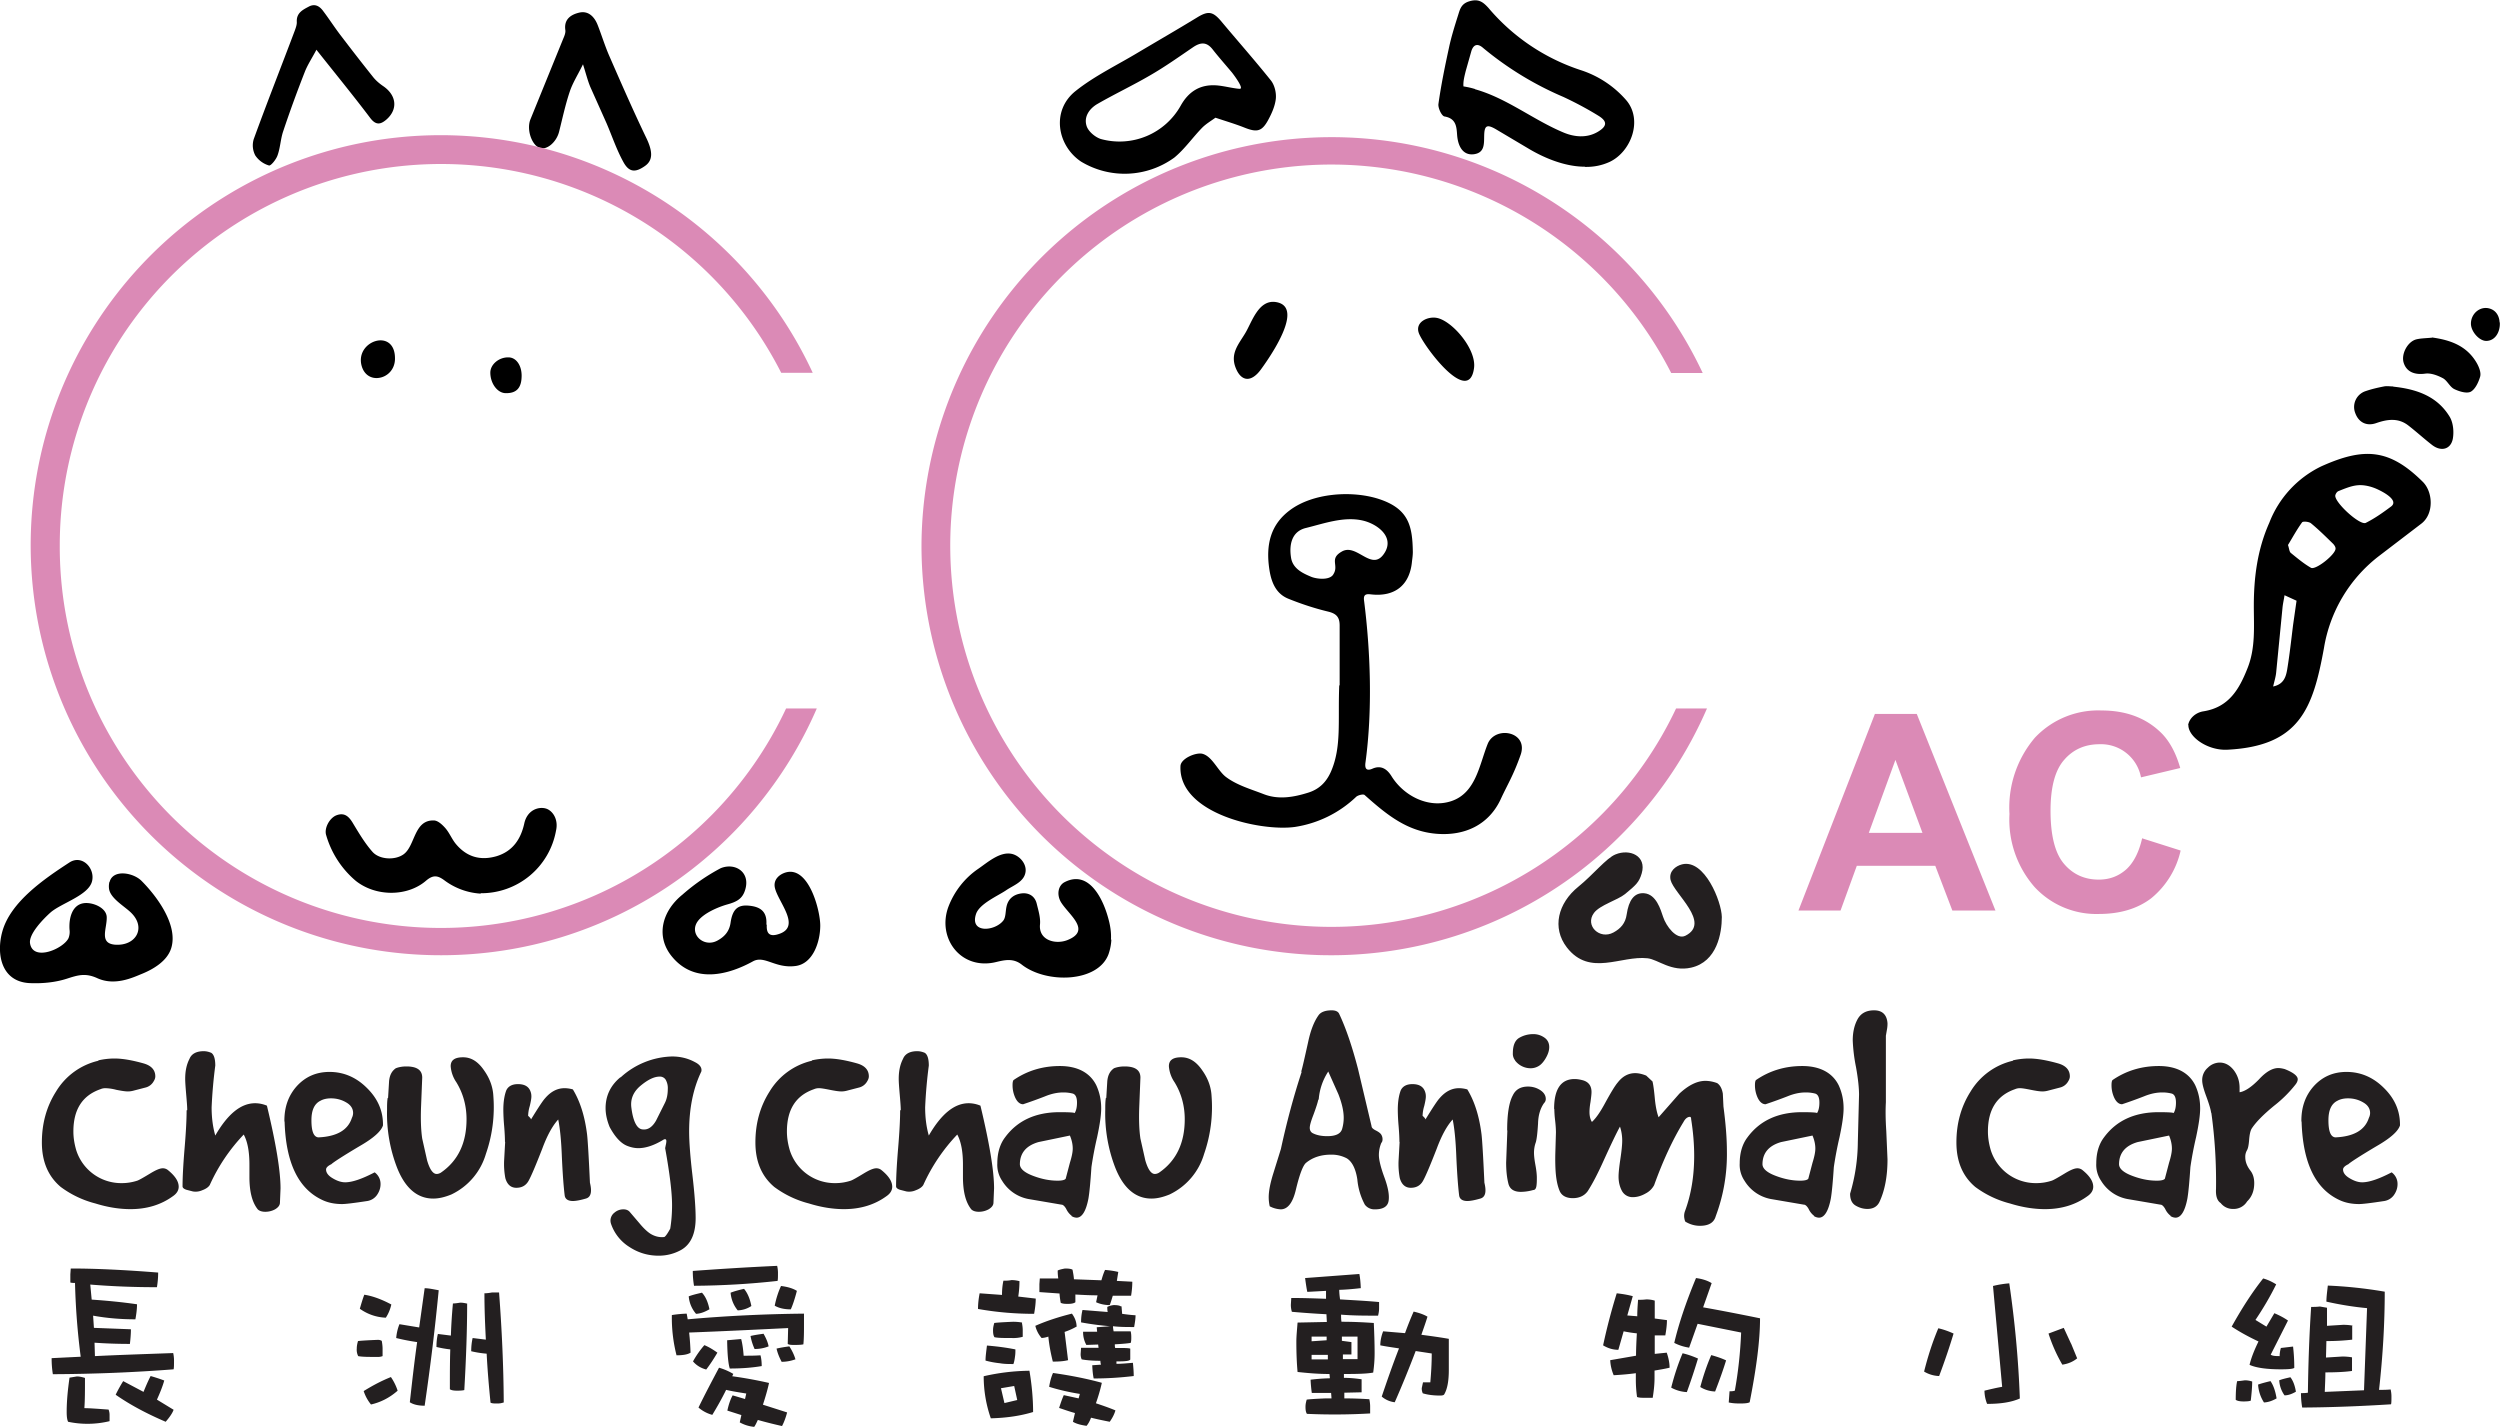 
<svg xmlns="http://www.w3.org/2000/svg" viewBox="0 0 122.98 70.19">
  <defs>
    <style>
      .cls-1,.cls-2{fill:#db8ab6}.cls-2,.cls-4{fill-rule:evenodd}.cls-5{fill:#231f20}
    </style>
  </defs>
  <g id="logo">
    <path d="M4.84 52.16c.27-.06.53-.09.8-.09.38 0 .85.08 1.42.24.39.11.58.33.58.64 0 .08-.03.16-.08.24a.63.63 0 0 1-.41.31l-.54.14c-.1.03-.21.05-.32.05-.13 0-.32-.03-.57-.08a2.31 2.31 0 0 0-.54-.08.6.6 0 0 0-.24.05c-.89.31-1.33 1-1.33 2.08 0 .31.05.61.14.92A2.32 2.32 0 0 0 6 58.2c.25 0 .5-.04.75-.12.09-.03.3-.15.63-.35.28-.17.48-.26.63-.26a.4.4 0 0 1 .24.08c.36.29.54.56.54.83 0 .17-.09.33-.28.46-.59.43-1.29.64-2.09.64-.54 0-1.12-.09-1.73-.28a4.9 4.9 0 0 1-1.7-.81c-.62-.52-.93-1.25-.93-2.19s.23-1.77.7-2.51a3.3 3.3 0 0 1 2.08-1.51ZM9.21 54.61c0-.16-.02-.42-.05-.76-.03-.35-.05-.61-.05-.78 0-.39.07-.71.21-.98.1-.25.34-.38.7-.38.13 0 .25.03.37.08.13.08.2.29.2.63a23.53 23.53 0 0 0-.18 2.05c0 .51.06.97.18 1.39.61-1.06 1.26-1.59 1.96-1.59.19 0 .39.04.58.12.45 1.87.67 3.22.67 4.07l-.03.72c-.01.12-.09.22-.24.31a1 1 0 0 1-.48.12c-.16 0-.29-.04-.37-.12-.28-.35-.41-.88-.41-1.59v-.61c0-.63-.09-1.13-.28-1.48a8.87 8.87 0 0 0-1.67 2.48c-.06.1-.18.19-.37.26a.8.8 0 0 1-.46.06l-.31-.08c-.13-.04-.2-.1-.2-.17 0-.42.03-1.04.1-1.87.07-.83.1-1.45.1-1.87ZM13.99 55.17c-.01-.69.19-1.27.61-1.74.42-.46.95-.7 1.61-.7.69 0 1.31.26 1.84.79.54.53.8 1.14.79 1.84-.09.29-.47.63-1.15 1.02-.84.5-1.3.8-1.39.89-.17.08-.26.17-.26.26 0 .16.11.31.34.44.22.13.42.19.6.19.34 0 .82-.16 1.45-.49a.7.7 0 0 1 .29.58c0 .19-.06.37-.18.54a.72.72 0 0 1-.47.29c-.65.1-1.07.15-1.24.15-.35 0-.66-.06-.93-.18-1.21-.54-1.84-1.83-1.9-3.88Zm1.67.78c.91-.04 1.46-.36 1.65-.96a.53.53 0 0 0 .06-.24c0-.21-.11-.39-.34-.52-.22-.13-.47-.2-.75-.2-.2 0-.38.04-.52.12-.3.15-.44.47-.44.96 0 .54.11.82.34.84ZM19.09 54.01l.05-.83c.03-.29.13-.49.33-.63.15-.06.33-.09.52-.09.52 0 .78.18.78.55l-.06 1.5c-.02.6 0 1.1.06 1.5l.24 1.07c.13.45.29.67.47.67.06 0 .13-.02.2-.06.85-.58 1.27-1.46 1.27-2.63 0-.67-.17-1.28-.5-1.82a1.6 1.6 0 0 1-.28-.79c0-.3.2-.44.61-.44s.75.22 1.05.67c.28.4.42.82.44 1.25a7 7 0 0 1-.37 2.84 3.2 3.2 0 0 1-1.7 1.99c-.32.13-.61.2-.89.2-.77 0-1.37-.5-1.77-1.5a7.37 7.37 0 0 1-.5-2.87c0-.2 0-.4.03-.58ZM24.84 56.17c0-.16-.01-.42-.04-.78a9.91 9.91 0 0 1-.04-.79c0-.39.05-.7.14-.95.09-.21.29-.32.58-.32.34 0 .55.13.63.4.02.06.03.13.03.21 0 .1-.03.26-.08.47a1.8 1.8 0 0 0-.08.48c.09.08.14.14.14.18.35-.57.58-.92.69-1.04.29-.34.61-.5.96-.5.13 0 .27.02.41.06.36.59.59 1.33.7 2.22.03.25.08 1.04.14 2.37.11.45.05.71-.2.78-.28.08-.49.12-.64.12-.23 0-.37-.09-.4-.26-.05-.39-.1-1.02-.14-1.9-.03-.8-.09-1.41-.18-1.85-.29.32-.55.8-.79 1.45-.32.82-.54 1.34-.67 1.57-.13.23-.33.34-.6.34s-.45-.16-.54-.47a3.75 3.75 0 0 1-.06-.89l.05-.9ZM30.54 52.99a3.89 3.89 0 0 1 2.52-1.02c.41 0 .78.09 1.13.28.24.12.35.28.31.46-.4.83-.6 1.81-.6 2.95 0 .48.05 1.19.16 2.13s.16 1.65.16 2.13c0 .77-.24 1.3-.72 1.57-.33.18-.69.28-1.1.28-.52 0-1-.14-1.44-.43a2.16 2.16 0 0 1-.9-1.13.55.55 0 0 1-.03-.17.5.5 0 0 1 .2-.39.66.66 0 0 1 .44-.16c.14 0 .25.05.32.14l.47.55c.19.23.37.4.52.5.22.14.46.2.7.17.06-.03.16-.17.29-.41.06-.37.09-.75.09-1.16 0-.6-.11-1.53-.34-2.8l.03-.15a1 1 0 0 0 .03-.19c0-.11-.06-.13-.17-.06-.45.27-.85.4-1.21.4-.18 0-.36-.04-.54-.11-.31-.12-.6-.43-.87-.93-.13-.32-.2-.63-.2-.93 0-.6.24-1.11.72-1.51Zm.97.42c-.36.3-.51.67-.45 1.09.09.7.29 1.06.58 1.06.24.02.45-.12.63-.43l.43-.86c.1-.19.15-.43.15-.7a.83.83 0 0 0-.1-.45.33.33 0 0 0-.3-.16c-.27 0-.58.15-.94.45ZM39.94 52.16c.27-.06.53-.09.8-.09.38 0 .85.08 1.42.24.39.11.58.33.58.64 0 .08-.03.16-.08.24a.63.63 0 0 1-.41.31l-.54.14c-.1.03-.21.05-.32.05-.13 0-.32-.03-.57-.08s-.42-.08-.54-.08a.6.6 0 0 0-.24.05c-.89.31-1.33 1-1.33 2.08 0 .31.05.61.14.92a2.32 2.32 0 0 0 2.25 1.62c.25 0 .5-.04.75-.12.09-.03.3-.15.63-.35.28-.17.48-.26.63-.26a.4.4 0 0 1 .24.08c.36.29.54.56.54.83 0 .17-.09.33-.28.46-.59.43-1.29.64-2.09.64-.54 0-1.12-.09-1.73-.28a4.9 4.9 0 0 1-1.7-.81c-.62-.52-.93-1.25-.93-2.19s.23-1.77.7-2.51a3.3 3.3 0 0 1 2.08-1.51ZM44.31 54.61c0-.16-.02-.42-.05-.76-.03-.35-.05-.61-.05-.78 0-.39.07-.71.21-.98.1-.25.34-.38.7-.38.13 0 .25.03.37.08.13.08.2.29.2.63a23.53 23.53 0 0 0-.18 2.05c0 .51.06.97.18 1.39.61-1.06 1.26-1.59 1.96-1.59.19 0 .39.04.58.12.45 1.87.67 3.22.67 4.07l-.03.72c-.01.12-.09.22-.24.31a1 1 0 0 1-.48.12c-.16 0-.29-.04-.37-.12-.28-.35-.41-.88-.41-1.59v-.61c0-.63-.09-1.13-.28-1.48a8.87 8.87 0 0 0-1.67 2.48c-.06.1-.18.19-.37.26a.8.8 0 0 1-.46.06l-.31-.08c-.13-.04-.2-.1-.2-.17 0-.42.03-1.04.1-1.87.07-.83.1-1.45.1-1.87ZM52.72 59.81a.91.91 0 0 1-.27-.34c-.08-.14-.16-.21-.23-.21l-1.64-.28a1.93 1.93 0 0 1-1.28-.89 1.4 1.4 0 0 1-.24-.86c0-.52.13-.95.38-1.28.61-.83 1.51-1.24 2.69-1.24.51 0 .75.02.73.05.08-.12.12-.3.12-.52 0-.27-.08-.42-.23-.45a1.8 1.8 0 0 0-.46-.05c-.27 0-.56.06-.88.19a22.36 22.36 0 0 1-1.08.39c-.16 0-.3-.12-.4-.35a1.46 1.46 0 0 1-.12-.6c0-.13.02-.21.05-.24.67-.46 1.43-.69 2.28-.69s1.48.32 1.79.95c.16.35.24.72.24 1.13 0 .34-.07.81-.2 1.42a17.7 17.7 0 0 0-.28 1.47c-.05.76-.1 1.28-.15 1.56-.12.62-.32.93-.58.93a.49.49 0 0 1-.25-.08Zm-.29-1.85.2-.76c.09-.29.14-.52.14-.7 0-.21-.05-.43-.14-.64l-1.54.32c-.6.17-.91.53-.92 1.07-.01.23.21.43.67.6.4.15.79.23 1.19.23.23 0 .37-.04.4-.11ZM54.42 54.01l.05-.83c.03-.29.13-.49.33-.63.15-.06.33-.09.52-.09.52 0 .78.18.78.55l-.06 1.5c-.02.6 0 1.1.06 1.5l.24 1.07c.13.45.29.67.47.67.06 0 .13-.02.2-.06.85-.58 1.27-1.46 1.27-2.63 0-.67-.17-1.28-.5-1.82a1.6 1.6 0 0 1-.28-.79c0-.3.2-.44.61-.44s.75.22 1.05.67c.28.4.42.82.44 1.25a7 7 0 0 1-.37 2.84 3.2 3.2 0 0 1-1.7 1.99c-.32.13-.61.2-.89.2-.77 0-1.37-.5-1.77-1.5a7.37 7.37 0 0 1-.5-2.87c0-.2 0-.4.03-.58ZM64.01 52.71c.05-.15.16-.64.34-1.45.12-.57.29-1 .5-1.3.11-.17.33-.26.66-.26.19 0 .32.06.37.18.34.72.64 1.62.92 2.69l.67 2.83c0 .07.07.14.21.21.14.07.23.14.27.21.04.07.06.14.06.22s-.02.14-.06.18c-.08.19-.12.39-.12.6 0 .23.09.61.28 1.12.17.47.24.84.2 1.12-.04.29-.27.43-.67.43a.59.59 0 0 1-.5-.23 3.24 3.24 0 0 1-.37-1.24c-.08-.53-.26-.88-.52-1.04a1.6 1.6 0 0 0-.78-.18c-.48 0-.89.13-1.22.4-.15.12-.32.56-.5 1.31-.15.65-.4.98-.75.98a1.3 1.3 0 0 1-.54-.15 2.12 2.12 0 0 1-.05-.44c0-.32.08-.71.23-1.19l.37-1.19c.29-1.34.63-2.6 1.02-3.79Zm.84 1.38c-.03.15-.11.4-.24.75-.12.31-.18.52-.18.64s.05.21.14.26c.19.1.43.15.72.15.42 0 .66-.12.73-.35.05-.17.08-.36.08-.55 0-.34-.09-.72-.26-1.16l-.5-1.12a2.9 2.9 0 0 0-.47 1.38ZM68.84 56.17c0-.16-.01-.42-.04-.78a9.91 9.91 0 0 1-.04-.79c0-.39.05-.7.14-.95.09-.21.29-.32.58-.32.34 0 .55.13.63.4.02.06.03.13.03.21 0 .1-.03.26-.08.47a1.8 1.8 0 0 0-.08.48c.09.08.14.14.14.18.35-.57.58-.92.69-1.04.29-.34.61-.5.96-.5.13 0 .27.02.41.06.36.59.59 1.33.7 2.22.03.25.08 1.04.14 2.37.11.45.05.71-.2.78-.28.08-.49.12-.64.12-.23 0-.37-.09-.4-.26-.05-.39-.1-1.02-.14-1.9-.03-.8-.09-1.41-.18-1.85-.29.32-.55.8-.79 1.45-.32.82-.54 1.34-.67 1.57-.13.23-.33.34-.6.34s-.45-.16-.54-.47a3.75 3.75 0 0 1-.06-.89l.05-.9ZM74.14 55.62c0-.81.09-1.39.28-1.74.14-.29.39-.43.75-.43.15 0 .3.03.44.09.29.13.43.31.43.52 0 .08-.03.15-.09.21-.18.26-.28.59-.29.99-.03.5-.07.82-.12.96-.05.14-.08.31-.08.49 0 .13.02.33.07.6.05.27.07.48.07.62s0 .28-.02.41c-.02.13-.07.2-.16.2a2.3 2.3 0 0 1-.6.09c-.33 0-.53-.12-.61-.37-.08-.3-.12-.65-.12-1.07l.03-.8.03-.79Zm.39-3.46a.52.52 0 0 1-.11-.35c0-.39.11-.64.32-.76.21-.12.44-.18.69-.18.2 0 .38.06.54.17.16.11.24.27.24.47 0 .17-.06.35-.17.54-.11.19-.23.32-.35.39a.77.77 0 0 1-.4.11.96.96 0 0 1-.76-.38ZM76.45 54.55c0-.98.34-1.47 1.01-1.47.12 0 .25.02.4.06.29.08.43.28.43.58 0 .1-.02.27-.05.49-.04.22-.05.39-.05.49 0 .2.04.37.12.49.2-.18.42-.5.66-.95.28-.51.48-.84.61-.99.24-.31.53-.46.86-.46.16 0 .34.04.54.12l.31.29c.04.16.08.46.12.9.04.37.1.65.18.86l1.02-1.16c.45-.42.88-.63 1.28-.63.19 0 .39.04.58.11.15.1.24.28.28.52l.03.63c.11.83.17 1.56.17 2.22a8.7 8.7 0 0 1-.55 3.18c-.09.32-.35.47-.78.47-.23 0-.46-.06-.67-.18-.04 0-.07-.06-.09-.17a.67.67 0 0 1 .02-.35c.31-.83.46-1.74.46-2.75 0-.57-.05-1.17-.15-1.8 0-.07-.02-.11-.06-.11-.12 0-.23.09-.32.26-.52.85-1 1.88-1.44 3.1a.98.98 0 0 1-.42.41c-.21.12-.42.18-.62.18a.59.59 0 0 1-.54-.3c-.11-.2-.17-.44-.17-.71 0-.18.03-.47.09-.87s.09-.7.09-.9c0-.25-.04-.48-.11-.69-.16.29-.42.83-.78 1.62-.3.67-.57 1.19-.81 1.56-.16.22-.41.34-.73.34s-.55-.12-.65-.36c-.1-.24-.16-.53-.19-.88-.02-.25-.03-.58-.02-.98l.03-1.01c0-.13-.01-.33-.04-.59a5.22 5.22 0 0 1-.04-.57ZM89.24 59.81a.91.91 0 0 1-.27-.34c-.08-.14-.16-.21-.23-.21l-1.64-.28a1.93 1.93 0 0 1-1.28-.89 1.4 1.4 0 0 1-.24-.86c0-.52.13-.95.38-1.28.61-.83 1.51-1.24 2.69-1.24.51 0 .75.02.73.05.08-.12.12-.3.12-.52 0-.27-.08-.42-.23-.45a1.8 1.8 0 0 0-.46-.05c-.27 0-.56.06-.88.19a22.36 22.36 0 0 1-1.08.39c-.16 0-.3-.12-.4-.35a1.46 1.46 0 0 1-.12-.6c0-.13.02-.21.05-.24.67-.46 1.43-.69 2.28-.69s1.48.32 1.79.95c.16.35.24.72.24 1.13 0 .34-.07.81-.2 1.42a17.7 17.7 0 0 0-.28 1.47c-.05.76-.1 1.28-.15 1.56-.12.62-.32.93-.58.93a.49.49 0 0 1-.25-.08Zm-.28-1.85.2-.76c.09-.29.14-.52.14-.7 0-.21-.05-.43-.14-.64l-1.54.32c-.6.17-.91.53-.92 1.07-.01.23.21.43.67.6.4.15.79.23 1.19.23.23 0 .37-.04.4-.11ZM91.45 53.86c0-.31-.04-.76-.15-1.37a8.22 8.22 0 0 1-.16-1.31c0-.38.07-.71.21-.99.16-.33.44-.49.84-.49s.63.21.66.64c0 .06 0 .17-.03.32l-.05.29v3.27c-.02.36-.02.83.02 1.42l.06 1.39c0 .83-.13 1.51-.38 2.06-.11.26-.32.38-.61.38-.19 0-.38-.05-.57-.16-.19-.11-.28-.3-.28-.59a9.11 9.11 0 0 0 .38-2.53l.06-2.34ZM99.02 52.16c.27-.06.53-.09.8-.09.38 0 .85.08 1.42.24.39.11.58.33.58.64 0 .08-.03.16-.08.24a.63.63 0 0 1-.41.31l-.54.14c-.1.03-.21.05-.32.05-.13 0-.32-.03-.57-.08s-.42-.08-.54-.08a.6.6 0 0 0-.24.05c-.89.31-1.33 1-1.33 2.08 0 .31.05.61.14.92a2.32 2.32 0 0 0 2.25 1.62c.25 0 .5-.04.75-.12.09-.03.3-.15.63-.35.28-.17.48-.26.63-.26a.4.4 0 0 1 .24.08c.36.29.54.56.54.83 0 .17-.09.33-.28.46-.59.43-1.29.64-2.09.64-.54 0-1.12-.09-1.73-.28a4.9 4.9 0 0 1-1.7-.81c-.62-.52-.93-1.25-.93-2.19s.23-1.77.7-2.51a3.3 3.3 0 0 1 2.08-1.51ZM106.78 59.81a.91.91 0 0 1-.27-.34c-.08-.14-.16-.21-.23-.21l-1.64-.28a1.93 1.93 0 0 1-1.28-.89 1.4 1.4 0 0 1-.24-.86c0-.52.13-.95.38-1.28.61-.83 1.51-1.24 2.69-1.24.51 0 .75.02.73.05.08-.12.12-.3.12-.52 0-.27-.08-.42-.23-.45a1.8 1.8 0 0 0-.46-.05c-.27 0-.56.06-.88.19a22.36 22.36 0 0 1-1.08.39c-.16 0-.3-.12-.4-.35a1.46 1.46 0 0 1-.12-.6c0-.13.02-.21.05-.24.67-.46 1.43-.69 2.28-.69s1.48.32 1.79.95c.16.35.24.72.24 1.13 0 .34-.07.81-.2 1.42a17.7 17.7 0 0 0-.28 1.47c-.05.76-.1 1.28-.15 1.56-.12.62-.32.93-.58.93a.49.49 0 0 1-.25-.08Zm-.28-1.85.2-.76c.09-.29.14-.52.14-.7 0-.21-.05-.43-.14-.64l-1.54.32c-.6.17-.91.53-.92 1.07-.01.23.21.43.67.6.4.15.79.23 1.19.23.23 0 .37-.04.4-.11ZM108.77 54.74c-.02-.16-.1-.43-.24-.81-.13-.35-.2-.61-.2-.79a.8.8 0 0 1 .28-.62.84.84 0 0 1 .58-.25c.26 0 .49.12.69.37.19.25.29.54.29.88v.21c.26-.04.58-.25.96-.64.34-.37.66-.55.94-.55.1 0 .21.02.32.05.43.17.64.34.64.5 0 .08-.04.17-.11.26a6.1 6.1 0 0 1-1.06 1.05c-.51.42-.88.79-1.09 1.11-.07.11-.11.3-.13.55-.02.26-.05.43-.11.53a.63.63 0 0 0-.08.34c0 .21.08.43.24.64.13.16.2.37.2.63 0 .38-.12.68-.35.9a.77.77 0 0 1-.69.37.75.75 0 0 1-.61-.29c-.17-.11-.25-.34-.23-.69a24.6 24.6 0 0 0-.23-3.75ZM113.21 55.17c-.01-.69.19-1.27.61-1.74.42-.46.95-.7 1.61-.7.69 0 1.31.26 1.84.79.54.53.8 1.14.79 1.84-.09.29-.47.63-1.15 1.02-.84.5-1.3.8-1.39.89-.17.08-.26.17-.26.26 0 .16.11.31.34.44.22.13.42.19.6.19.34 0 .82-.16 1.45-.49a.7.7 0 0 1 .29.58c0 .19-.06.37-.18.54a.72.72 0 0 1-.47.29c-.65.1-1.07.15-1.24.15-.35 0-.66-.06-.93-.18-1.21-.54-1.84-1.83-1.9-3.88Zm1.67.78c.91-.04 1.46-.36 1.65-.96a.53.53 0 0 0 .06-.24c0-.21-.11-.39-.34-.52-.22-.13-.47-.2-.75-.2-.2 0-.38.04-.52.12-.3.15-.44.47-.44.96 0 .54.11.82.34.84ZM7.78 62.61c0 .22-.02.46-.06.71-1.1 0-2.19-.04-3.28-.13l.07.74c.73.05 1.47.12 2.23.23 0 .22-.03.47-.08.74-.73 0-1.42-.06-2.08-.18l.04.6 1.82.07c0 .22-.02.47-.05.72-.59 0-1.17-.02-1.74-.06l.02.66c1.2-.06 2.48-.1 3.85-.15.02.09.04.22.04.36 0 .21 0 .36-.02.44-1.93.15-3.91.23-5.94.24a4.88 4.88 0 0 1-.06-.79l1.43-.07a34.52 34.52 0 0 1-.28-3.63c-.08 0-.16 0-.23-.02v-.4l.02-.29c1.24 0 2.67.07 4.3.2Zm-3.6 5.18c0 .6 0 1.09-.03 1.48.24 0 .64.03 1.19.07a.7.7 0 0 1 .05.28v.29a4.6 4.6 0 0 1-2.04.03c-.05-.1-.07-.26-.07-.49 0-.56.06-1.12.14-1.68l.36-.06c.13 0 .26.03.39.07Zm3.9.12c-.09.32-.22.63-.36.94l.82.5c-.07.19-.21.38-.39.59-.91-.39-1.73-.82-2.46-1.33.11-.23.24-.46.37-.67l1 .53c.11-.27.22-.53.35-.78.21.06.43.13.67.22ZM18.78 65.96c.02.12.04.25.04.39v.36a.64.64 0 0 1-.27.04c-.42 0-.73 0-.93-.04a.7.7 0 0 1-.07-.37c0-.14.03-.26.06-.37.14-.02.47-.04.98-.06.08 0 .15.02.2.06Zm.47-1.79c-.05.23-.14.45-.27.65-.47-.02-.9-.17-1.28-.44.07-.24.14-.48.22-.69.4.06.84.22 1.33.48Zm.3 4.25c-.39.34-.82.56-1.3.67a2.05 2.05 0 0 1-.36-.66c.45-.28.89-.51 1.34-.69.15.22.26.45.33.67Zm2.03-4.94c-.18 1.87-.41 3.76-.69 5.67-.32 0-.56-.06-.73-.17.11-.98.22-1.97.36-2.96-.28-.04-.63-.1-1.03-.2.02-.23.07-.46.16-.68l.97.16.27-1.93c.19 0 .42.05.69.1Zm1.4.64c0 1.28-.05 2.7-.14 4.26-.07.02-.19.03-.35.03-.17 0-.29-.02-.36-.07 0-.73 0-1.38.02-1.96a5.39 5.39 0 0 1-.68-.12c0-.22.02-.43.07-.64l.64.08c.02-.62.06-1.14.1-1.58.11 0 .23-.02.36-.04.11 0 .23.02.35.05Zm1.82 4.86a.87.87 0 0 1-.36.06c-.13 0-.23 0-.31-.04-.08-.8-.15-1.61-.19-2.41a5 5 0 0 1-.76-.12c0-.22.02-.43.07-.65l.65.08c-.04-.77-.07-1.53-.07-2.28.13 0 .25-.02.37-.04h.35c.14 1.85.22 3.66.23 5.4ZM33.83 64.9c1.89-.17 3.8-.26 5.72-.28v.47c0 .39 0 .74-.03 1.04-.07.02-.22.03-.41.03-.17 0-.29 0-.36-.05l.02-.78c-1.63.08-3.25.16-4.87.22.04.36.06.69.07.99-.14.09-.37.13-.69.13a7.48 7.48 0 0 1-.23-1.98 6 6 0 0 1 .73-.07l.05.28Zm1.06-.49c-.22.13-.44.21-.65.22a1.5 1.5 0 0 1-.36-.86c.18-.07.39-.12.65-.18.18.19.3.47.37.82Zm3.38-1.8c0 .2 0 .33-.02.4-1.34.15-2.7.23-4.11.24a4.15 4.15 0 0 1-.06-.73c1.23-.09 2.61-.18 4.15-.25.02.09.04.21.04.34Zm-2.98 3.93c-.17.29-.35.57-.55.83-.26-.07-.48-.2-.65-.4.16-.29.35-.56.56-.8.22.09.43.22.64.37Zm.78 1.05-.05.11a21 21 0 0 1 1.81.33c-.08.37-.19.73-.3 1.07l1.19.38c-.06.23-.14.46-.25.67a23 23 0 0 1-1.19-.3c-.07.15-.12.26-.18.34a1.8 1.8 0 0 1-.71-.22l.08-.36-.69-.22c.06-.28.14-.53.26-.75l.61.18.06-.27c-.37-.06-.7-.11-.99-.18-.22.45-.45.85-.68 1.23a1.73 1.73 0 0 1-.68-.36c.31-.64.65-1.28 1.01-1.96a3 3 0 0 1 .71.31Zm.51-.9c.3 0 .57 0 .83-.02.04.15.06.33.06.53-.47.08-.99.12-1.57.12-.07-.2-.12-.66-.13-1.39l.69-.06c.07.27.1.54.12.8Zm.39-2.45a1.3 1.3 0 0 1-.68.22 1.56 1.56 0 0 1-.35-.87c.18-.07.4-.13.66-.19.17.2.29.48.36.84Zm.84 1.99c-.22.09-.46.13-.69.13-.09-.2-.16-.41-.2-.64.21-.05.42-.08.64-.11.12.21.21.41.25.62Zm1.39-2.73c-.11.43-.22.74-.3.91-.32 0-.58-.06-.79-.18.07-.36.18-.69.31-.97.31.04.57.11.78.24Zm-.08 3.37c-.22.08-.45.12-.67.12-.11-.21-.2-.42-.25-.65.21-.05.41-.08.63-.11.14.22.24.43.3.64ZM50.15 63.02c0 .24-.02.5-.06.76l.86.1c0 .22-.03.47-.08.75-.88 0-1.81-.07-2.76-.24 0-.26.03-.51.08-.77l1.1.08c0-.29.03-.52.07-.7.12 0 .25 0 .4-.03.13 0 .26.02.38.05Zm.67 6.44c-.62.19-1.31.29-2.08.31a6.27 6.27 0 0 1-.35-2.07 10.5 10.5 0 0 1 2.25-.27c.11.65.18 1.34.18 2.03Zm-.87-3.08c0 .11 0 .23-.02.35-.02.17-.05.3-.08.37-.22 0-.45 0-.67-.04a4.3 4.3 0 0 1-.7-.13c0-.22.04-.48.07-.74.49.04.95.1 1.4.19Zm.32-1.31c.02.11.04.23.04.36v.33a1.7 1.7 0 0 1-.53.06c-.39 0-.67 0-.86-.04-.06-.09-.07-.21-.07-.35 0-.13.03-.24.06-.35.13-.02.44-.04.92-.06.19 0 .35.02.46.04Zm-.23 3.8-.15-.69-.65.11.17.73.63-.15Zm2.93-3.62c-.19.11-.39.2-.6.27l.17 1.39c-.24.06-.5.07-.75.07-.1-.4-.18-.81-.22-1.23a1.3 1.3 0 0 1-.33.07 1.4 1.4 0 0 1-.31-.6c.52-.23 1.12-.43 1.8-.6.14.19.22.39.23.61Zm-.91-2.35a2.7 2.7 0 0 1-.03-.4c.07-.04.2-.07.36-.1.19 0 .31.02.37.06.03.16.06.32.07.47l1.35.05c.05-.17.1-.34.18-.51.23.02.45.05.65.1l-.07.44.76.04c0 .22-.02.45-.06.69h-.9c-.05.16-.09.31-.15.46-.24 0-.47-.05-.67-.14l.07-.34c-.36 0-.73-.02-1.09-.04v.38c-.08.06-.21.08-.36.08-.13 0-.25 0-.36-.05a3.62 3.62 0 0 1-.06-.46l-.99-.07v-.39l.02-.28h.91Zm2.14 5.13c-.08.36-.18.69-.29 1 .33.11.65.22.96.35-.05.18-.14.36-.28.56-.3-.06-.6-.12-.92-.2-.07.19-.15.32-.22.4-.28-.04-.51-.1-.67-.2l.1-.43c-.26-.07-.51-.16-.78-.25.07-.22.14-.43.23-.63l.73.16.06-.22c-.56-.09-1.07-.21-1.51-.35.04-.25.1-.48.19-.68.86.12 1.66.28 2.39.48Zm.97-3.77.03.37c.22.03.44.06.66.07 0 .17-.03.36-.07.58-.35 0-.69 0-1.04-.04 0 .09.02.18.03.25h.84c.02.08.03.18.03.28 0 .11 0 .22-.03.29-.17.03-.43.05-.78.07 0 .07 0 .12.02.18h.15c.28 0 .48 0 .59.03v.54c-.05.07-.25.09-.61.09h-.07v.12c.27 0 .54-.03.81-.05.02.21.04.42.04.65-.67.08-1.33.12-1.97.12-.04-.19-.06-.4-.07-.65l.43-.03a.68.68 0 0 1-.03-.19c-.4 0-.71-.03-.92-.07a.63.63 0 0 1-.05-.29l.02-.28h.86l-.02-.16-.58.02a1.28 1.28 0 0 1-.16-.65h.69l-.02-.22.66-.05a14 14 0 0 1-1.43-.19c0-.21.02-.4.07-.61l1.24.1c-.02-.08-.02-.17-.02-.25a.88.88 0 0 1 .32-.09c.17 0 .28.02.34.06ZM66.9 63.37c-.34.04-.68.07-1.02.08 0 .16.02.32.04.47.65.04 1.28.07 1.92.13v.31c0 .12-.02.24-.05.36-.61 0-1.22 0-1.82-.05 0 .12 0 .23.02.35.62 0 1.15.03 1.59.06.02.47.04.96.04 1.49 0 .35-.03.66-.07.95-.32.06-.8.07-1.44.07v.19c.37 0 .66.04.87.07v.64l-.85.02v.28c.49 0 .9.02 1.23.04.02.11.04.22.04.36v.34a30 30 0 0 1-3.11.02c-.06-.09-.07-.22-.07-.35 0-.13.03-.25.06-.35.13-.02.43-.04.91-.06h.31l-.02-.27h-.95a6.82 6.82 0 0 1-.06-.65c.24-.03.55-.06.95-.07l-.02-.21c-.59 0-1.11-.05-1.57-.1-.04-.43-.06-.93-.06-1.49 0-.25.03-.56.06-.94l1.44-.03-.02-.38c-.57-.03-1.14-.07-1.7-.12a1.14 1.14 0 0 1-.05-.35l.02-.33c.58 0 1.15.02 1.71.04v-.39l-.92.05c-.04-.17-.07-.39-.11-.68l2.67-.2c.04.21.06.44.07.7Zm-2.38 2.61.74-.05v-.18h-.74v.22Zm.8.67h-.8v.22h.8v-.22Zm.71-.69.45.06v.61h-.42v.23h.72v-1.11h-.77v.21Zm3.09-.39c.13-.36.27-.71.42-1.05.26.06.5.14.68.25-.09.3-.2.6-.3.89.45.06.9.12 1.35.2v1.53c0 .53-.07.93-.22 1.19-.02.05-.09.07-.21.07-.34 0-.62-.04-.85-.11a.55.55 0 0 1-.05-.26L70 68h.36c.04-.45.07-.93.07-1.42l-.79-.12c-.32.84-.66 1.68-1.03 2.52a1.2 1.2 0 0 1-.64-.28c.27-.8.55-1.6.85-2.37-.32-.05-.62-.09-.92-.15 0-.22.05-.46.14-.69l1.07.09ZM80.32 63.76l-.27.95.49.04c0-.27.02-.54.04-.81.12 0 .25 0 .4-.02.15 0 .29.02.42.06v.88l.6.08c0 .22-.03.47-.08.75h-.52v.91l.59-.06c.09.26.14.51.14.74-.25.06-.5.1-.74.14v.36c0 .34-.04.66-.09.98h-.39c-.15 0-.28 0-.38-.04a5.97 5.97 0 0 1-.06-.85v-.32c-.36.05-.73.08-1.09.1-.1-.24-.16-.49-.17-.74l1.27-.22c0-.36.02-.73.04-1.1a6.32 6.32 0 0 1-.65-.1l-.26.91c-.27 0-.52-.08-.75-.22.18-.84.4-1.69.67-2.56.26.03.54.07.82.15Zm3.21 3.06c-.15.5-.33 1.05-.55 1.66a1.77 1.77 0 0 1-.77-.22c.15-.6.34-1.17.56-1.69.26.06.51.15.76.26Zm-.46-.53a2.37 2.37 0 0 1-.71-.23c.21-.9.56-1.96 1.07-3.19.3.04.56.12.77.25l-.42 1.19c.9.16 1.82.34 2.8.54 0 1.09-.18 2.46-.51 4.13-.07.04-.22.06-.44.06-.17 0-.36 0-.59-.05l.04-.55c.08 0 .17 0 .26-.03.17-.94.27-1.89.31-2.86l-2.14-.43-.42 1.18Zm1.84.63c-.14.46-.32.96-.54 1.53a1.46 1.46 0 0 1-.73-.22c.15-.56.33-1.09.54-1.57.25.07.5.15.73.26ZM96.1 65.6c-.19.63-.42 1.32-.71 2.09a1.53 1.53 0 0 1-.74-.22c.19-.76.42-1.47.7-2.13.26.06.51.15.75.26Zm3.27 3.19c-.42.19-.96.27-1.62.27a1.79 1.79 0 0 1-.13-.65c.29-.07.58-.14.87-.19l-.45-4.96c.28-.07.55-.11.8-.13.27 1.84.45 3.73.52 5.66Zm2.51-2.7.3.73c-.21.17-.45.27-.73.31a7.76 7.76 0 0 1-.68-1.53l.75-.28.36.78ZM111.97 63.18c-.29.59-.63 1.17-1.02 1.75l.54.33.39-.66c.24.1.47.22.67.36l-.85 1.68c.09.06.23.07.44.07 0-.13.02-.26.06-.4l.6-.07c.04.34.06.68.06 1.05-.07.05-.28.07-.65.07-.69 0-1.22-.07-1.55-.22.08-.34.23-.72.44-1.15-.47-.22-.91-.46-1.32-.73.49-.88 1-1.68 1.55-2.37.22.06.43.16.64.29Zm-1.18 4.77c0 .28-.03.6-.07.95-.07.03-.2.04-.36.04-.18 0-.31-.03-.38-.08 0-.39.02-.7.07-.92.11 0 .23-.02.38-.04.12 0 .24.02.36.06Zm1.2.84c-.21.12-.41.19-.62.2a1.83 1.83 0 0 1-.29-.88c.17-.06.36-.11.61-.17.14.2.24.48.3.85Zm.95-.33c-.19.11-.37.18-.56.18a1.4 1.4 0 0 1-.26-.74c.15-.06.33-.1.55-.15.13.17.22.4.27.71Zm2.77-3.23v.67c-.34.04-.76.07-1.27.07l-.02.81.8-.05c.21 0 .37.02.48.04v.67c-.35.05-.79.07-1.31.07 0 .33-.02.65-.03.96l1.93-.08.15-4.04c-.66-.06-1.33-.17-2-.32 0-.24.04-.51.07-.79.94.04 1.87.14 2.8.3 0 1.52-.09 3.13-.28 4.83.19 0 .38 0 .57-.02.02.09.04.21.04.34 0 .19 0 .32-.02.39-1.42.09-2.88.15-4.37.16a4 4 0 0 1-.06-.71c.11 0 .22 0 .34-.02.02-1.48.07-2.88.16-4.22.13 0 .27 0 .43-.02l.35.06v.89l.79-.05c.21 0 .36.02.47.04Z" class="cls-5"/>
    <path d="M65.9 33.72v-2.95c0-.4-.15-.58-.55-.68-.67-.16-1.34-.38-1.98-.64-.59-.24-.82-.78-.92-1.39-.21-1.32.09-2.28 1-2.96 1.13-.85 3.04-.98 4.36-.56 1.49.48 1.67 1.33 1.69 2.61 0 .15-.02.3-.04.45-.1 1.17-.83 1.77-2.01 1.64-.24-.03-.39-.01-.35.3.32 2.51.42 5.41.07 7.97-.04.29.04.44.35.3.44-.19.73.05.93.37.6.97 1.82 1.6 2.94 1.23 1.21-.4 1.38-1.78 1.79-2.81.37-.93 2.03-.61 1.62.54-.36 1.02-.65 1.46-.98 2.18-.59 1.26-1.76 1.79-3.09 1.7-1.5-.1-2.52-.95-3.6-1.91-.06-.06-.31 0-.41.08a5.58 5.58 0 0 1-3.03 1.49c-1.68.23-5.73-.66-5.62-3 .02-.37.76-.68 1.08-.6.49.13.76.85 1.17 1.15.54.4 1.21.59 1.83.83.73.29 1.48.16 2.21-.07.54-.17.89-.52 1.12-1.05.52-1.21.33-2.47.4-4.23Zm-.31-5.47c.29-.44-.22-.76.42-1.12.75-.43 1.49 1.07 2.11.05.48-.79-.39-1.41-1.07-1.57-.93-.22-1.91.14-2.8.36-.73.17-.84.86-.74 1.47.09.56.63.78.98.93.26.11.89.19 1.09-.1ZM77.96 8.2c-.99 0-2.03-.44-2.82-.92l-1.55-.92c-.45-.26-.57-.19-.58.32-.01.4.03.85-.53.91-.48.05-.75-.34-.8-.93-.03-.39-.03-.83-.62-.93-.14-.02-.33-.42-.3-.62.13-.93.32-1.85.52-2.77.11-.52.27-1.03.43-1.54.1-.3.14-.6.55-.73.45-.14.67 0 .96.32a10.03 10.03 0 0 0 4.51 3.05 5 5 0 0 1 2.26 1.48c.84.97.25 2.54-.8 3.04-.39.18-.8.26-1.23.25Zm-5.4-3.81c1.57.44 2.88 1.52 4.38 2.14.49.2 1.1.28 1.65-.04.46-.27.5-.51.05-.79-.55-.34-1.13-.65-1.73-.93a15.97 15.97 0 0 1-3.95-2.41c-.26-.23-.47-.19-.58.15l-.28.99c-.06.25-.13.5-.11.75.19.03.38.07.57.13ZM59.79 5.79c-.22.16-.46.3-.65.49-.47.48-.86 1.05-1.37 1.47a4.15 4.15 0 0 1-4.59.2c-1.18-.79-1.48-2.52-.26-3.48.93-.74 2.04-1.27 3.07-1.89.96-.57 1.93-1.13 2.88-1.71.55-.34.78-.32 1.19.16.82.98 1.66 1.93 2.46 2.93.18.23.27.6.24.9-.04.36-.2.72-.38 1.05-.31.57-.56.61-1.18.36-.43-.17-.87-.3-1.41-.48Zm1.24-1.44c.11-.1-.46-.83-.45-.81-.31-.37-.63-.73-.92-1.1-.3-.39-.6-.37-.98-.11-.69.47-1.38.96-2.11 1.38-.84.49-1.73.91-2.58 1.4-.4.23-.68.63-.54 1.08.08.27.42.56.71.65a3.45 3.45 0 0 0 3.92-1.64c.39-.7.96-1.06 1.77-1 .38.03.75.14 1.13.17l.05-.01ZM5.39 43.39c.16-.64 1.16-.47 1.57-.06.75.75 1.82 2.18 1.46 3.32-.2.63-.88 1.03-1.45 1.26-.44.18-1.32.6-2.18.21-.59-.27-.96-.15-1.49.02-.58.19-1.24.25-1.86.22-1.37-.08-1.63-1.41-1.33-2.52.4-1.48 2.09-2.62 3.3-3.41.62-.41 1.27.27 1.12.91-.16.71-1.54 1.09-2.06 1.56-.32.29-1.08 1.05-.99 1.52.16.89 1.64.25 1.89-.27a.84.84 0 0 0 .05-.42c-.04-.59.14-1.22.7-1.3.42-.06 1.11.21 1.13.68.02.56-.39 1.29.4 1.36 1.02.08 1.55-.81.82-1.55-.32-.33-1.07-.73-1.11-1.23a.97.97 0 0 1 .02-.3ZM54.67 46.22c-.01.24-.06.49-.14.72-.52 1.4-3.06 1.46-4.27.51-.41-.32-.82-.23-1.24-.13-1.74.44-2.95-1.17-2.36-2.73.29-.75.8-1.4 1.46-1.85.44-.3 1.05-.85 1.63-.74.38.07.75.47.7.88-.06.5-.6.67-.95.91-.41.28-1.33.67-1.49 1.18-.31.96.93.84 1.34.32.13-.16.11-.45.16-.68.08-.4.36-.61.73-.66.37-.05.67.13.76.51.08.33.19.68.16 1.01-.08.79.77 1.01 1.36.77 1.16-.47.1-1.2-.31-1.83-.25-.39-.16-.86.17-1.02 1.22-.62 1.91.9 2.15 1.83.09.33.14.67.12 1ZM37.72 45.49c-.03.48.18.61.64.44 1.04-.38-.08-1.56-.24-2.25-.1-.43.25-.69.56-.77 1.11-.28 1.67 1.87 1.67 2.62 0 .79-.35 1.88-1.22 1.99-1 .13-1.52-.54-2.09-.23-1.16.64-2.9 1.16-4.03-.29-.75-.97-.44-2.18.56-2.99a9.74 9.74 0 0 1 1.88-1.3c.7-.29 1.47.18 1.21 1.05-.13.45-.41.6-.88.73-.46.13-1.16.43-1.45.82-.46.62.28 1.33.96.96.35-.19.59-.45.65-.89.1-.69.39-.87.88-.83.6.05.92.3.88.93Z" class="cls-4"/>
    <path d="M81.81 45.1c.15.46.66 1.15 1.1.93 1.27-.64-.56-2.06-.73-2.74-.1-.43.25-.69.56-.77 1.11-.28 1.95 1.84 1.96 2.59 0 .79-.23 2.2-1.51 2.49-.98.22-1.62-.4-2.14-.46-1.31-.15-2.84.92-3.97-.53-.75-.97-.44-2.18.56-2.99.74-.6 1.38-1.41 1.83-1.59.7-.29 1.54.07 1.29.93-.13.45-.29.58-.82 1.02-.37.3-1.24.54-1.53.93-.46.62.28 1.33.96.96.35-.19.59-.45.65-.89.1-.69.37-1.08.86-1.04.6.05.81.81.93 1.16Z" style="fill:#231f20;fill-rule:evenodd"/>
    <path d="M23.65 43.96a3.32 3.32 0 0 1-1.81-.67c-.32-.23-.54-.26-.89.04-.91.78-2.46.79-3.45 0a4.62 4.62 0 0 1-1.45-2.23c-.12-.34.15-.85.49-.99.41-.16.63.06.83.4.29.48.58.97.95 1.39.34.39 1.12.43 1.54.12.57-.42.5-1.69 1.48-1.66.2 0 .42.21.57.38.2.23.32.54.51.77.53.64 1.2.84 2 .61.8-.24 1.2-.84 1.37-1.61.14-.65.68-.84 1.05-.74.31.08.65.5.51 1.1a3.74 3.74 0 0 1-3.71 3.07ZM63.31 15.71c-.14.87-1.04 2.13-1.28 2.46-.48.66-.98.61-1.25-.09s.16-1.16.47-1.68c.33-.54.65-1.68 1.52-1.54.49.08.61.42.54.85ZM72.51 18.11c-.26 1.92-2.53-1.16-2.72-1.74-.18-.54.46-.82.9-.73.75.15 1.95 1.54 1.82 2.47ZM18.63 18.59c-.36.05-.73-.14-.85-.63-.29-1.22 1.66-1.84 1.65-.32 0 .55-.39.9-.8.95ZM25.66 18.48c0 .6-.25.87-.78.86-.41 0-.76-.48-.76-1.01 0-.4.42-.76.89-.75.38 0 .65.39.65.9ZM107.64 35.66c.06-.32.36-.61.76-.67 1.24-.2 1.75-1.08 2.16-2.12.4-1 .31-2.04.31-3.07 0-1.41.18-2.78.76-4.08a5.13 5.13 0 0 1 2.56-2.78c2.11-.95 3.35-.86 4.98.75.52.5.57 1.59-.06 2.07l-2.12 1.62a7.17 7.17 0 0 0-2.67 4.5c-.54 2.96-1.19 4.82-4.75 5-.97.05-1.93-.63-1.92-1.22Zm8.68-11.78c-.44-.06-.77.07-1.29.28-.07.03-.13.12-.15.2-.08.32 1.21 1.51 1.5 1.36.44-.22.85-.51 1.25-.81.44-.35-.66-.85-.87-.92a2.17 2.17 0 0 0-.44-.11Zm-3.77 2.93c.06.17.06.32.14.39.32.26.64.53.99.73.23.13 1.23-.67 1.21-.95 0-.08-.06-.16-.11-.22-.36-.35-.71-.7-1.1-1.02-.1-.08-.4-.11-.44-.04-.26.36-.47.75-.69 1.11Zm.42 2.74-.59-.27c-.03.21-.08.41-.1.62l-.31 3.17c-.02.22-.09.44-.15.7.53-.11.63-.49.69-.83.12-.73.2-1.46.29-2.19l.17-1.19ZM117.73 19.02c1.13.12 2.16.46 2.78 1.49.17.29.21.73.15 1.07-.1.53-.58.65-1.02.31-.4-.31-.77-.65-1.17-.96-.49-.38-1.02-.31-1.57-.12-.47.17-.87-.02-1.04-.49a.82.82 0 0 1 .51-1.08c.29-.1.59-.17.9-.23.15-.03.31 0 .46 0ZM119.63 16.6c.87.12 1.73.39 2.23 1.3.1.19.2.45.14.64-.08.27-.24.61-.46.73-.2.1-.56-.01-.81-.13-.22-.11-.34-.41-.55-.53-.26-.14-.6-.27-.88-.23-.51.07-.92-.08-1.06-.54-.13-.43.2-1.05.64-1.15.22-.05.44-.05.76-.08ZM122.97 15.86c.03.44-.21.91-.67.91-.34 0-.75-.46-.75-.85 0-.54.54-.95 1.05-.69.23.12.35.37.36.63ZM28.68 3.16c-.26.53-.51.92-.65 1.34-.22.65-.36 1.32-.53 1.99-.13.5-.59.9-.94.79-.39-.12-.67-.89-.47-1.4l1.61-3.96c.06-.14.13-.3.11-.44-.08-.55.3-.77.69-.86.44-.1.74.2.9.61.2.51.36 1.04.58 1.54.59 1.35 1.18 2.7 1.82 4.03.31.65.33 1.09-.08 1.37-.47.33-.78.31-1.06-.21-.33-.6-.55-1.26-.82-1.89l-.8-1.79c-.13-.31-.21-.64-.36-1.11ZM15.57 2.44c-.21.4-.43.73-.57 1.08-.38.97-.74 1.95-1.07 2.94-.13.38-.14.81-.28 1.19-.07.2-.33.52-.42.49a1.23 1.23 0 0 1-.67-.49 1.06 1.06 0 0 1-.08-.8c.65-1.79 1.35-3.56 2.02-5.34.05-.14.11-.3.1-.44-.02-.44.3-.59.6-.75.31-.16.54 0 .71.24.28.37.53.76.81 1.13.54.71 1.09 1.42 1.65 2.12.14.17.32.32.5.44.64.45.71 1.13.14 1.63-.29.25-.52.29-.8-.08-.83-1.1-1.7-2.16-2.65-3.36Z" class="cls-4"/>
    <path d="M98.16 44.79h-2.12l-.84-2.2h-3.86l-.8 2.2h-2.07l3.76-9.67h2.06l3.87 9.67Zm-3.59-3.82-1.33-3.59-1.31 3.59h2.64ZM105.38 41.24l1.89.6a4.23 4.23 0 0 1-1.45 2.35c-.67.51-1.53.77-2.57.77a4.14 4.14 0 0 1-3.16-1.32 5.03 5.03 0 0 1-1.24-3.6 5.3 5.3 0 0 1 1.25-3.75 4.27 4.27 0 0 1 3.28-1.34c1.18 0 2.14.35 2.88 1.05.44.41.77 1.01.99 1.78l-1.93.46a2 2 0 0 0-2.04-1.63c-.72 0-1.3.26-1.74.77-.45.51-.67 1.35-.67 2.5 0 1.22.22 2.09.66 2.61.44.52 1.01.78 1.71.78.52 0 .96-.16 1.34-.49.37-.33.64-.85.8-1.56Z" class="cls-1"/>
    <path d="M38.67 34.85a18.75 18.75 0 0 1-35.73-8.01 18.76 18.76 0 0 1 35.49-8.5h1.55a20.17 20.17 0 1 0-18.29 28.65c8.28 0 15.4-5 18.49-12.14h-1.53ZM82.45 34.85a18.75 18.75 0 1 1-.24-16.5h1.55a20.17 20.17 0 0 0-38.43 8.49 20.15 20.15 0 0 0 38.64 8.01h-1.53Z" class="cls-2"/>
  </g>
</svg>